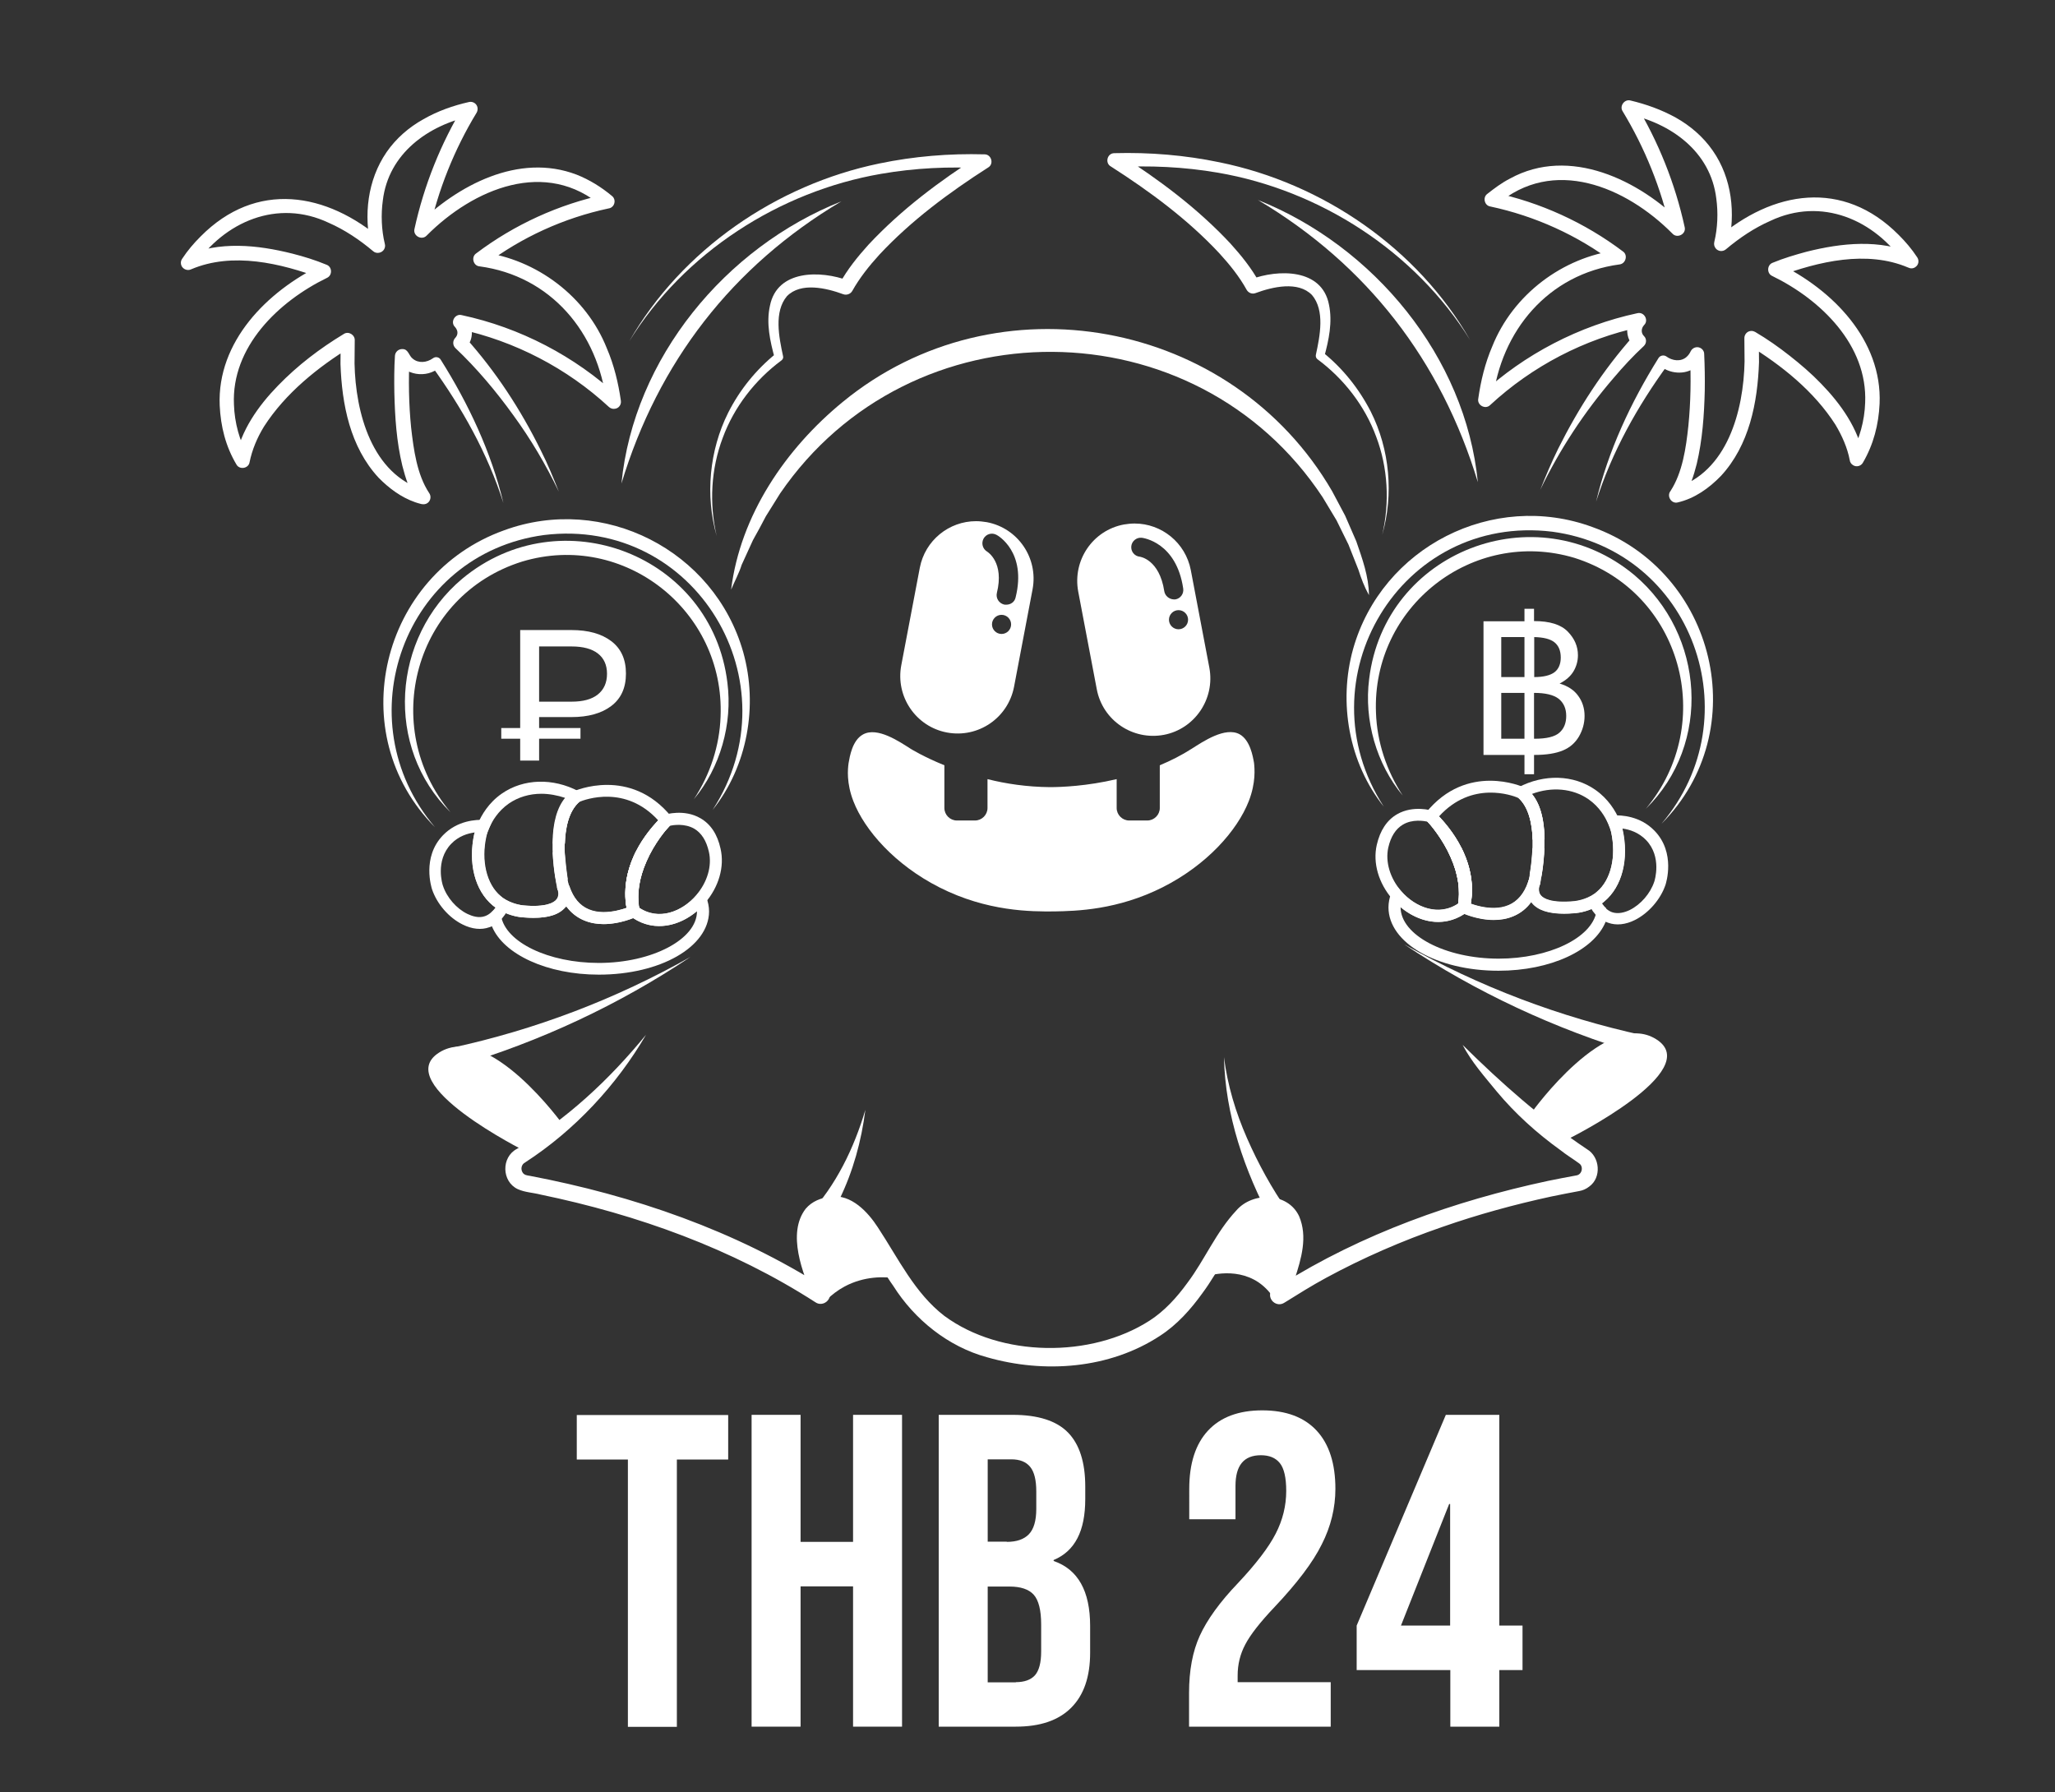 <?xml version="1.0" encoding="UTF-8"?> <svg xmlns="http://www.w3.org/2000/svg" xmlns:xlink="http://www.w3.org/1999/xlink" version="1.1" x="0px" y="0px" viewBox="0 0 1053.2 918.5" style="enable-background:new 0 0 1053.2 918.5;" xml:space="preserve"><rect x="0" y="0" width="1053.2" height="918.5" fill="#333333" stroke="none"/> <style type="text/css"> .st0{display:none;fill:#FFFBE8;} .st1{fill:#FFFFFF;} .st2{display:none;} </style> <g id="Слой_2"> <rect x="-1350" y="-411" class="st0" width="430" height="375"></rect> <g> <g> <path class="st1" d="M222.9,423.9c-47.7-47.9-27.8-129.4,35.4-152.1c50.9-18.7,107.8,10.2,122.6,62.4 c7.7,27.5,2.2,58.5-15.7,80.9c42.3-65.2-8.7-150.4-86.4-140.9C207,283.9,176.3,369,222.9,423.9L222.9,423.9z"></path> </g> </g> <g> <g> <path class="st1" d="M749.6,535.5c19.8,19.6,40.6,38,63.8,53.5c6.6,3.9,7.5,14.5,1.1,19.1c-1.5,1.2-3.3,2-5.1,2.3 c-4.8,0.9-9.5,1.8-14.3,2.8c-18.9,4.1-37.6,9.2-55.9,15.6c-20.6,7.1-40.6,15.8-59.6,26.1c-7.2,3.9-14.4,8.4-21.3,12.7 c-4.1,2.7-9-1.8-6.9-6c1.4-3,2.7-6.2,3.8-9.3c2.6-7.6,5.5-17.9,2.5-25.1c-3.4-6.3-12.6-6.1-17.6-0.3 c-9.5,10.5-15.1,24.1-23.9,35.9c-5.9,8.2-12.9,16.1-21.7,21.8c-25.9,17-59.3,19.4-88.6,11c-19.9-5.4-37.2-19.3-48.1-36.6 c-8.3-11.5-13.6-25.7-24.1-34.6c-3.2-2.3-6.1-2.6-10-1.6c-11.9,3.9-4.3,24.4-1.2,33c0.6,1.6,1.8,4.2,2.4,5.6c2.1,4.4-3.1,8.7-7,6 c-42.7-27.5-91.2-44.9-140.9-55.2c-3.9-1-8-1.1-11.7-2.8c-8.2-3.9-8.5-16.3-0.4-20.6c25.6-15.2,47.2-35.3,66.2-58.5 c-15.1,25.9-36.6,49-61.9,65.4c-2,1-2.5,3.5-1.3,5.3c0.8,1.2,2.2,1.4,3.6,1.6c53.1,10.1,105.5,28.1,151.3,57.4 c0.4,0.3-0.2-0.3-1.4-0.5c-1-0.2-2.1,0-3,0.6c-0.9,0.5-1.6,1.5-1.8,2.7c-0.4,1,0.4,2.8,0.3,2.5c-5.5-12.7-13.7-33.2-4-45.8 c3.3-3.9,7.9-5.6,12.7-6.2c10.7-1.5,19.3,8,24.3,15.7c10.6,16.1,18.9,33.7,34.1,45.4c28.9,21.3,75.2,21.7,105.2,2.4 c7.6-4.9,13.9-11.8,19.4-19.4c8.8-11.7,14.6-25.9,25-37c8.3-9.7,26.4-9.5,32.2,2.9c4.5,10.5,1.1,21.9-2.2,32 c-1.2,3.4-2.6,6.9-4.2,10.2c1.6-3.7-2.6-7.5-6-5.2c0,0,0.4-0.2,0.4-0.2l0.8-0.5l1.6-1c41.8-26.3,89.1-43.1,137.2-53.4 c4.8-1,9.7-1.9,14.5-2.8c2.9-0.4,3.8-4.5,1.5-6.1c-3.1-2.3-6.6-4.4-9.6-6.8c-12.1-8.7-23.2-18.7-32.7-30.1 C760.8,551.7,754.2,544.3,749.6,535.5L749.6,535.5z"></path> </g> </g> <g> <g> <path class="st1" d="M374.7,302.2c4.7-38.1,27.9-72.2,57.2-96.2c79-64.9,199.6-42.5,250.8,45.7c0,0,6.7,12.6,6.7,12.6l5.7,13.1 c3.1,9,6.4,18,6.5,27.6c-2.4-4.3-4-8.6-5.4-13l-5.1-12.9l-6.1-12.4l-7.1-11.8c-65.1-98.7-211.4-99.5-278.1-2 c0,0-7.3,11.7-7.3,11.7c-2.1,4.1-4.3,8.1-6.6,12.2l-5.8,12.7C378.8,293.7,376.5,297.9,374.7,302.2L374.7,302.2z"></path> </g> </g> <g> <g> <path class="st1" d="M651.7,626c-13.9-26-23.8-54.6-24.4-84.2c1.8,14.4,6,28.3,11.8,41.5c5.7,13,12.7,25.8,20.8,37.3 C659.9,620.7,651.7,626,651.7,626L651.7,626z"></path> </g> </g> <g> <g> <path class="st1" d="M414.3,622.7c14.1-15,23.4-34.3,29.2-53.9c-2,15.9-6.3,31.6-13.4,46.1c-2.5,5.1-5,9.7-8.5,14.4 C421.6,629.2,414.3,622.7,414.3,622.7L414.3,622.7z"></path> </g> </g> <g> <g> <path class="st1" d="M231.5,537c42.6-9.2,84-24.9,122.4-46.6c-36.6,24.5-77.2,43.5-119.9,56.1L231.5,537L231.5,537z"></path> </g> </g> <g> <g> <path class="st1" d="M422.7,665.6c2.3-2.4,5.6-5.1,9.8-7.4c11.5-6.2,22.9-5,27.6-4.3c-4.4-8.1-8.5-14.9-11.9-20.2 c-6-9.5-8.7-12.8-13.3-14.7c-1.2-0.5-6.6-2.7-12.3-0.5h0c-3,0-5.2,3.1-6.1,4.2c-2.9,4-3.5,8.1-3.7,11 C412.1,646.8,421.1,662.9,422.7,665.6z"></path> <path class="st1" d="M422.4,667.6l-0.8-1.4c-2.5-4.4-10.7-19.9-10-32.5c0.3-4.6,1.5-8.4,3.9-11.7c0.8-1.1,3.3-4.6,6.8-4.7 c4-1.4,8.5-1.2,13,0.6c4.9,2,7.8,5.5,13.8,15.2c4.1,6.6,8.1,13.4,11.9,20.3l1.2,2.2l-2.5-0.4c-6.7-1.1-16.8-1.2-26.8,4.1 c-3.5,1.9-6.7,4.3-9.5,7.1L422.4,667.6z M422.6,619.7c-2.4,0-4.4,2.8-5.1,3.7c-2.8,3.8-3.3,7.7-3.4,10.4 c-0.6,10.9,5.9,24.3,8.9,29.8c2.7-2.5,5.7-4.7,8.9-6.4c9.5-5.1,19-5.5,25.9-4.7c-3.4-6.1-7-12.2-10.6-18 c-5.8-9.3-8.3-12.5-12.7-14.2c-4-1.6-8-1.8-11.4-0.5L422.6,619.7z"></path> </g> </g> <g> <g> <path class="st1" d="M653,665.6c-1.6-2.6-4.2-5.8-8-8.4c-12.5-8.4-27.6-3-29.6-2.2c4.4-8.1,8.5-14.9,11.9-20.2 c6-9.5,8.7-12.8,13.3-14.7c1.2-0.5,6.6-2.7,12.3-0.5h0c1.9,0.4,5.2,1.4,7.5,4.4c2.3,3,2.6,6.6,2.2,10.9 C661.5,646.9,655.9,659.7,653,665.6z"></path> </g> </g> <g> <g> <path class="st1" d="M619.8,342.2l-9.5-50c-2.7-14.1-15-23.9-28.8-23.9c-1.8,0-3.7,0.2-5.5,0.5c-16,3-26.4,18.4-23.4,34.4l9.5,50 c3,16,18.4,26.4,34.4,23.4C612.3,373.6,622.8,358.2,619.8,342.2z M596.7,303c-2.5-16.4-12.5-17.7-12.6-17.7 c-2.7-0.3-4.6-2.7-4.3-5.4c0.3-2.7,2.8-4.6,5.4-4.3c0.7,0.1,17.7,2.3,21.2,26c0.4,2.7-1.4,5.2-4.1,5.6c-0.2,0-0.5,0-0.7,0 C599.2,307.1,597.1,305.4,596.7,303z M604,322.5c-2.7,0-4.9-2.2-4.9-4.9c0-2.7,2.2-4.9,4.9-4.9c2.7,0,4.9,2.2,4.9,4.9 C608.9,320.3,606.7,322.5,604,322.5z"></path> </g> </g> <g> <g> <path class="st1" d="M505.7,267.6c-1.9-0.3-3.7-0.5-5.5-0.5c-13.8,0-26.1,9.8-28.8,23.9l-9.5,50c-3,16,7.5,31.4,23.4,34.4 c16,3,31.3-7.4,34.4-23.4l9.5-50C532.2,286,521.7,270.6,505.7,267.6z M513.3,324.9c-2.7,0-4.9-2.2-4.9-4.9c0-2.7,2.2-4.9,4.9-4.9 c2.7,0,4.9,2.2,4.9,4.9C518.2,322.7,516,324.9,513.3,324.9z M520.5,306.2c-0.5,2.3-2.5,3.7-4.8,3.7c-0.4,0-0.8,0-1.2-0.1 c-2.6-0.7-4.2-3.3-3.6-5.9c3.9-15.7-4.7-21-5-21.2c-2.3-1.4-3.1-4.3-1.8-6.7c1.3-2.3,4.2-3.2,6.6-1.9 C511.4,274.4,526.3,282.9,520.5,306.2z"></path> </g> </g> <g> <g> <path class="st1" d="M839.6,540.1c-42.7-12.7-83.3-31.7-119.9-56.1c38.4,21.7,79.8,37.3,122.4,46.6L839.6,540.1L839.6,540.1z"></path> </g> </g> <g> <g> <path class="st1" d="M640,410.6c-5.9,15.1-21.5,32.7-44.1,44.1c-23.2,11.7-44.3,12.2-55.6,12.4c-11.8,0.1-34.3,0.1-58.8-12.3 c-22.9-11.6-38.4-29.4-44.1-44.1c-3.7-9.5-2.9-16.7-2.5-19.6c0.6-3.4,1.9-11.7,7.4-14.7c7.4-4.1,18.8,3.8,24.5,7.4 c0,0,6.4,4,17.2,8.4c0,0.1,0,0.3,0,0.4v21.5c0,3.5,2.9,6.4,6.4,6.4h9.3c3.5,0,6.4-2.9,6.4-6.4v-14.8c9.5,2.4,20.3,4,31.9,4.1 c6,0,19-0.5,34.3-4.1v14.8c0,3.5,2.9,6.4,6.4,6.4h9.3c3.5,0,6.4-2.9,6.4-6.4v-21.5c0-0.1,0-0.3,0-0.4c5.5-2.3,11.1-5.1,16.4-8.5 c5.7-3.6,17.1-11.4,24.5-7.4c5.4,3,6.8,11.3,7.4,14.7C643,393.9,643.7,401.1,640,410.6z"></path> </g> </g> <g> <g> <path class="st1" d="M288.6,576.5c0,0-38.1-53.1-63.5-37.1s44.3,50.7,44.3,50.7L288.6,576.5z"></path> </g> </g> <g> <g> <path class="st1" d="M785.3,569.7c0,0,38.1-53.1,63.5-37.1c25.4,15.9-44.3,50.7-44.3,50.7L785.3,569.7z"></path> </g> </g> <g> <g> <path class="st1" d="M285,451.8c-0.4-2.1-1.1-6.4-1.5-11.7l-0.2-3.3h6.1l0.3,2.8c0.4,4.9,1,9,1.3,11.1L285,451.8z"></path> </g> </g> <g> <g> <path class="st1" d="M285.9,456.1l-0.2-0.8l5.8-1.8c0.1,0.3,0.2,0.6,0.3,1L285.9,456.1z"></path> </g> </g> <g> <g> <path class="st1" d="M321.9,468.1c-0.2-0.5-4.5-12.8,2.9-29.4l1-2.3l2.4,0.6c0.4,0.1,0.8,0.2,1.2,0.3l3.3,1l-1.4,3.1 c-3.9,8.8-5.1,17.2-3.6,25L321.9,468.1z"></path> </g> </g> <g> <g> <path class="st1" d="M273.3,470.4c-1.8,0-3.8-0.1-5.9-0.3c-1.2-0.1-7.5-0.9-13.4-5c-0.5-0.3-1-0.7-1.5-1.1 c-9.2-7.7-12.7-21.8-9.4-36.8c0.5-1.8,1.1-3.5,1.8-5.1c1.9-4.4,5.5-10.7,12.3-15.4c11.1-7.7,26.2-8.1,39.3-1.2l4.5,2.4l-4.3,2.8 c-6,4-7.4,13.9-7.5,21.5l0,0.1c0,0.5,0,1.1,0,1.7c0,0.4,0,0.9,0,1.3c0,1.6,0.1,3,0.1,4.3c0.3,5,1,9,1.4,11 c0.1,0.4,0.1,0.8,0.2,1.1l0.7,2.7c1.1,3.9,0.3,7.7-2,10.4C286.8,468.6,281.4,470.4,273.3,470.4z M277.4,406.8 c-6,0-11.8,1.7-16.6,5c-5.6,3.9-8.6,9.1-10.2,12.7c-0.6,1.4-1.1,2.8-1.5,4.1c-2.8,12.5,0.1,24.6,7.3,30.6 c0.4,0.3,0.7,0.6,1.1,0.9c4.7,3.3,9.8,3.8,10.4,3.9c11.9,1.1,15.9-1.4,17.2-3c1.3-1.5,1.1-3.5,0.8-4.7l-0.5-1.4l0-0.4 c0-0.2-0.1-0.4-0.1-0.7l-0.2-0.9c-0.1-0.4-0.2-0.8-0.2-1.3c-0.4-2-1.1-6.3-1.5-11.7c-0.1-1.5-0.2-3-0.2-4.5c0-0.4,0-0.9,0-1.5 c0-0.6,0-1.3,0-1.9c0.1-10.4,2.3-18.1,6.4-23.1C285.7,407.6,281.5,406.8,277.4,406.8z"></path> </g> </g> <g> <g> <path class="st1" d="M289.5,432.4l-6.1-0.1c0.2-13.2,3.6-22.1,10.2-26.5l3.6,4.9C291.2,415.6,289.7,425.2,289.5,432.4z"></path> </g> </g> <g> <g> <path class="st1" d="M285.9,456.1l-0.2-0.8l5.8-1.8c0.1,0.3,0.2,0.6,0.3,1L285.9,456.1z"></path> </g> </g> <g> <g> <path class="st1" d="M306.9,499.5c-26.5,0-48.9-10.4-54.8-24.8c-0.4,0.2-0.9,0.4-1.3,0.5c-4.1,1.5-8.9,1-13.7-1.4 c-7.1-3.5-13.2-10.6-15.7-18.1c-0.2-0.7-5.3-16.3,5.6-27.6c7.4-7.7,17.2-8.1,21.1-7.9l4.4,0.2l-1.8,4.1c-0.6,1.3-1.1,2.7-1.4,4.1 c-2.8,12.5,0.1,24.6,7.3,30.6c0.4,0.3,0.7,0.6,1.1,0.9c4.7,3.3,9.8,3.8,10.4,3.9c11.9,1.1,15.9-1.4,17.2-3 c1.4-1.7,1.1-3.8,0.8-4.9l5.8-1.8c2,5.9,5.3,9.8,9.9,11.7c9.5,4,21.7-1.7,21.8-1.7l1.7-0.8l1.5,1.1c10.5,7.8,23,2.5,30.1-5.7 l3.3-3.8l1.8,4.8c0.9,2.4,1.4,4.8,1.4,7.3C363.2,485.3,338.5,499.5,306.9,499.5z M256.3,466.6l0.5,2.8 c2.3,13.5,24.3,24.1,50.1,24.1c27.2,0,50.3-12.1,50.3-26.4c0,0,0,0,0-0.1c-8.8,7.4-21.4,10.9-32.7,3.5 c-4.2,1.7-15.3,5.3-25.1,1.2c-3.6-1.5-6.7-3.9-9.1-7.2c-0.1,0.2-0.2,0.3-0.4,0.4c-3.8,4.5-11.1,6.2-22.4,5.2 C266.4,470,261.4,469.5,256.3,466.6z M243.4,426.6c-3.7,0.5-8.4,1.9-12.2,5.9c-8.3,8.7-4.4,20.9-4.2,21.4c2,6.1,7,11.8,12.6,14.5 c2.3,1.1,5.8,2.3,9,1.1c1.1-0.4,2.1-1,3.1-1.9l2.5-2.3c-0.1-0.1-0.2-0.1-0.2-0.2c-0.5-0.3-1-0.7-1.5-1.1 c-9.2-7.7-12.7-21.8-9.4-36.8C243.3,427,243.4,426.8,243.4,426.6z"></path> </g> </g> <g> <g> <path class="st1" d="M255.9,472.1l-4.1-4.5c1.7-1.5,2.8-3.5,3.5-4.9l5.5,2.7C259.8,467.3,258.2,470,255.9,472.1z"></path> </g> </g> <g> <g> <path class="st1" d="M249.5,426.5l-0.3,0c-0.3,0-0.8-0.1-1.6-0.1l0.3-6.1c0.9,0,1.6,0.1,2,0.2L249.5,426.5z"></path> </g> </g> <g> <g> <path class="st1" d="M309.4,473.6c-3.3,0-6.8-0.5-10.1-1.9c-6.2-2.6-10.6-7.7-13.2-15.2l-0.2-0.7c0-0.1,0-0.1,0-0.1l-0.3-1.1 c0-0.2-0.1-0.4-0.1-0.7l-0.2-0.9c-0.1-0.4-0.2-0.8-0.2-1.3c-0.4-2.1-1-6.5-1.4-11.7c-0.1-1.5-0.2-3-0.2-4.5c0-0.4,0-1,0-1.5 c0-0.6,0-1.3,0-1.9c0.4-12.2,3.7-21.1,9.9-26.2l0.7-0.4c0.3-0.1,28.9-12.9,50,13.1l1.7,2.2l-2,1.9c-0.1,0.1-0.2,0.2-0.2,0.3 l-0.2,0.2c-5.7,5.7-10.1,11.8-12.8,18.1c-6.4,14.3-2.8,24.7-2.8,24.8l0.9,2.6l-2.5,1.2C325.7,470,318.1,473.6,309.4,473.6z M291.8,454.4c2,5.8,5.3,9.8,9.8,11.7c7,3,15.5,0.6,19.5-0.8c-0.9-4.6-1.7-14.5,3.7-26.5c2.8-6.4,7.1-12.5,12.6-18.3 c-16.8-18.5-37.5-10.8-40.6-9.5c-5.7,5-7.2,14.4-7.4,21.5c0,0.6,0,1.2,0,1.7c0,0.4,0,0.9,0,1.3c0,1.5,0.1,2.9,0.2,4.3 c0.4,4.9,1,9,1.3,11.1c0.1,0.4,0.1,0.7,0.2,1l0.5,2c0,0.1,0.1,0.2,0.1,0.4L291.8,454.4z"></path> </g> </g> <g> <g> <path class="st1" d="M289.5,432.4l-6.1-0.1c0.2-13.2,3.6-22.1,10.2-26.5l3.6,4.9C291.2,415.6,289.7,425.2,289.5,432.4z"></path> </g> </g> <g> <g> <path class="st1" d="M285.9,456.1l-0.2-0.8l5.8-1.8c0.1,0.3,0.2,0.6,0.3,1L285.9,456.1z"></path> </g> </g> <g> <g> <path class="st1" d="M321.9,468.1c-0.2-0.5-4.5-12.8,2.9-29.4c3.1-6.9,7.8-13.6,14.1-19.9l4.4,4.2c-1.7,1.9-7.8,8.8-12,18.4l0,0 c-3.9,8.8-5.1,17.2-3.6,25L321.9,468.1z"></path> </g> </g> <g> <g> <path class="st1" d="M337.8,474.6c-5,0-10-1.5-14.8-5.1l-0.9-0.7l-0.2-1.2c-1.8-9.1-0.4-18.7,4-28.7c4.6-10.4,11.2-18,13.1-20.1 c0.1-0.1,0.3-0.4,0.5-0.6l0.5-0.5l0.7-0.2c0.4-0.1,9.9-3,18.2,1.8c5.3,3,8.8,8.3,10.4,15.7c2.1,9.2-0.9,19.6-8,27.8l0,0 C355.5,469.6,346.9,474.6,337.8,474.6z M327.6,465.3c10.3,6.8,22.2,1.6,29.1-6.4c5.8-6.7,8.3-15.1,6.6-22.4 c-1.3-5.7-3.8-9.6-7.5-11.8c-4.9-2.8-10.6-1.9-12.6-1.5c-2.1,2.3-7.8,9.1-11.8,18.2C327.7,449.8,326.4,457.8,327.6,465.3z"></path> </g> </g> <g> <g> <path class="st1" d="M321.9,468.1c-0.2-0.5-4.5-12.8,2.9-29.4c3.1-6.9,7.8-13.6,14.1-19.9l4.4,4.2c-1.7,1.9-7.8,8.8-12,18.4l0,0 c-3.9,8.8-5.1,17.2-3.6,25L321.9,468.1z"></path> </g> </g> <g> <g> <path class="st1" d="M789.9,449.7l-6-1.1c0.3-2,1-6.1,1.3-11.1l0.2-2.8h6.1l-0.2,3.3C791,443.4,790.3,447.6,789.9,449.7z"></path> </g> </g> <g> <g> <path class="st1" d="M789,453.9l-5.9-1.5c0.1-0.5,0.2-0.8,0.3-1.1l5.8,1.8L789,453.9z"></path> </g> </g> <g> <g> <path class="st1" d="M753,466l-5.9-1.6c1.5-7.8,0.3-16.3-3.6-25l-1.4-3.1l3.3-1c0.4-0.1,0.8-0.2,1.2-0.3l2.4-0.6l1,2.3 C757.5,453.2,753.2,465.5,753,466z"></path> </g> </g> <g> <g> <path class="st1" d="M801.6,468.3c-8,0-13.5-1.8-16.5-5.5c-2.3-2.8-3-6.6-2-10.4l0.7-2.7c0.1-0.3,0.1-0.7,0.2-1 c0.4-2,1-6,1.4-11.1c0.1-1.3,0.1-2.7,0.1-4.1c0-0.6,0-1.1,0-1.5c0-0.5,0-1.1,0-1.7v-0.1c-0.1-7.6-1.5-17.5-7.5-21.5l-4.3-2.8 l4.5-2.4c13.1-6.9,28.2-6.5,39.3,1.2c6.8,4.7,10.5,11,12.4,15.4c0.7,1.6,1.3,3.3,1.7,4.9c3.4,15.2-0.2,29.3-9.3,36.9 c-0.5,0.4-1,0.9-1.6,1.2c-5.8,4.1-12.1,4.8-13.3,4.9C805.4,468.2,803.4,468.3,801.6,468.3z M788.9,454.3 c-0.3,1.2-0.4,3.1,0.8,4.7c1.3,1.6,5.3,4.1,17.2,3c0.6-0.1,5.8-0.6,10.4-3.9c0.4-0.3,0.8-0.6,1.1-0.9c7.2-6,10.1-18.1,7.3-30.8 c-0.3-1.2-0.8-2.6-1.4-4c-1.6-3.7-4.6-8.9-10.2-12.8c-8.1-5.6-18.9-6.5-29-2.7c4.1,5,6.3,12.7,6.4,23.1c0,0.6,0,1.3,0,1.9 c0,0.5,0,1.1,0,1.6c0,1.4-0.1,2.9-0.1,4.3c-0.4,5.4-1.1,9.7-1.5,11.8c-0.1,0.4-0.2,0.9-0.2,1.3l-0.3,1.9L788.9,454.3z"></path> </g> </g> <g> <g> <path class="st1" d="M785.5,430.3c-0.2-7.2-1.7-16.8-7.7-21.8l3.6-4.9c6.6,4.4,10,13.3,10.2,26.5L785.5,430.3z"></path> </g> </g> <g> <g> <path class="st1" d="M789,453.9l-5.9-1.5c0.1-0.5,0.2-0.8,0.3-1.1l5.8,1.8L789,453.9z"></path> </g> </g> <g> <g> <path class="st1" d="M768,497.5c-31.6,0-56.4-14.3-56.4-32.5c0-2.4,0.5-4.9,1.4-7.3l1.8-4.8l3.3,3.8c7.1,8.2,19.6,13.5,30.1,5.7 l1.5-1.1l1.7,0.8c0.1,0.1,12.3,5.8,21.8,1.7c4.5-1.9,7.9-5.9,9.9-11.7l5.8,1.8c-0.3,1.1-0.6,3.3,0.8,4.9c1.3,1.6,5.3,4.1,17.2,3 c0.6-0.1,5.8-0.6,10.4-3.9c0.4-0.3,0.8-0.6,1.1-0.9c7.2-6,10.1-18.1,7.3-30.8c-0.3-1.2-0.8-2.6-1.4-4l-1.8-4.1l4.4-0.2 c3.9-0.2,13.7,0.2,21.1,7.9c10.9,11.3,5.8,26.9,5.6,27.6c-2.5,7.5-8.7,14.6-15.7,18.1c-4.8,2.4-9.6,2.9-13.7,1.4 c-0.4-0.2-0.9-0.3-1.3-0.5C816.9,487.1,794.6,497.5,768,497.5z M717.8,464.9C717.8,464.9,717.8,465,717.8,464.9 c0,14.4,23,26.4,50.3,26.4c25.7,0,47.7-10.6,50.1-24.1l0.5-2.8c-5.1,2.9-10,3.4-11.1,3.5c-11.3,1-18.7-0.7-22.4-5.2 c-0.1-0.1-0.2-0.3-0.4-0.4c-2.4,3.3-5.5,5.7-9.1,7.2c-9.8,4.1-20.9,0.5-25.1-1.2C739.2,475.8,726.6,472.3,717.8,464.9z M820.6,463.3l2.5,2.3c1,0.9,2,1.5,3.1,1.9c3.2,1.1,6.7,0,9-1.1c5.7-2.8,10.6-8.5,12.6-14.5c0.2-0.5,4.1-12.8-4.2-21.4 c-3.8-3.9-8.4-5.4-12.2-5.9c0.1,0.2,0.1,0.4,0.1,0.5c3.4,15.2-0.2,29.3-9.3,36.9c-0.5,0.4-1,0.9-1.6,1.2 C820.7,463.2,820.7,463.2,820.6,463.3z"></path> </g> </g> <g> <g> <path class="st1" d="M819,470c-1.9-1.7-3.5-4-4.8-6.7l5.5-2.7c0.7,1.4,1.8,3.4,3.5,4.9L819,470z"></path> </g> </g> <g> <g> <path class="st1" d="M825.4,424.5l-0.6-6.1c0.5-0.1,1.2-0.1,2.1-0.2l0.3,6.1c-0.7,0-1.3,0.1-1.6,0.1L825.4,424.5z"></path> </g> </g> <g> <g> <path class="st1" d="M765.5,471.5c-8.7,0-16.3-3.6-16.7-3.8l-2.5-1.2l0.9-2.6c0-0.1,3.6-10.7-2.8-24.8 c-2.8-6.3-7.1-12.3-12.9-18.1l-0.2-0.2c-0.1-0.1-0.2-0.2-0.3-0.3l-1.9-1.9l1.7-2.1c21.1-26.1,49.7-13.2,50-13.1l0.7,0.4 c6.2,5.2,9.6,14,9.9,26.3c0,0.6,0,1.3,0,1.9c0,0.5,0,1.1,0,1.6c0,1.4-0.1,2.9-0.2,4.4c-0.4,5.2-1,9.5-1.4,11.7 c-0.1,0.5-0.2,0.9-0.2,1.3l-0.3,1.9l-0.3,0.6c0,0.1-0.1,0.1-0.1,0.2l-0.2,0.7c-2.6,7.5-7,12.6-13.2,15.2 C772.3,471,768.8,471.5,765.5,471.5z M753.7,463.2c4,1.4,12.5,3.8,19.5,0.8c4.5-1.9,7.9-5.9,9.9-11.7l0.1-0.2 c0.1-0.3,0.2-0.5,0.2-0.7l0.4-1.7c0.1-0.3,0.1-0.7,0.2-1c0.3-2,1-6.2,1.3-11.1c0.1-1.3,0.2-2.7,0.2-4.1c0-0.5,0-1,0-1.4 c0-0.5,0-1.1,0-1.7c-0.2-7.1-1.7-16.5-7.4-21.5c-3.1-1.3-23.8-9-40.6,9.5c5.5,5.8,9.7,12,12.6,18.3 C755.5,448.7,754.6,458.5,753.7,463.2z"></path> </g> </g> <g> <g> <path class="st1" d="M785.5,430.3c-0.2-7.2-1.7-16.8-7.7-21.8l3.6-4.9c6.6,4.4,10,13.3,10.2,26.5L785.5,430.3z"></path> </g> </g> <g> <g> <path class="st1" d="M789,453.9l-5.9-1.5c0.1-0.5,0.2-0.8,0.3-1.1l5.8,1.8L789,453.9z"></path> </g> </g> <g> <g> <path class="st1" d="M753,466l-5.9-1.6c1.5-7.8,0.3-16.3-3.6-25l0,0c-4.3-9.8-10.7-17.1-12-18.4l4.4-4.2c6.3,6.3,11,13,14.1,19.9 C757.5,453.2,753.2,465.5,753,466z"></path> </g> </g> <g> <g> <path class="st1" d="M737.1,472.5c-9.1,0-17.7-5.1-23.5-11.7l0,0c-7.1-8.2-10.1-18.6-8-27.8c1.7-7.4,5.2-12.7,10.4-15.7 c8.3-4.8,17.8-1.9,18.2-1.8l0.7,0.2l0.5,0.5c0.2,0.2,0.4,0.5,0.6,0.7c1.8,2,8.4,9.5,13,20c4.4,10,5.8,19.6,4,28.7l-0.2,1.2 l-1,0.7C747.1,471,742,472.5,737.1,472.5z M718.2,456.8c6.9,8,18.8,13.2,29.1,6.4c1.2-7.5-0.1-15.5-3.8-23.9 c-4.2-9.4-10.2-16.4-11.8-18.2c-2-0.4-7.8-1.4-12.7,1.5c-3.7,2.2-6.2,6.1-7.5,11.8C709.9,441.7,712.4,450.1,718.2,456.8 L718.2,456.8z"></path> </g> </g> <g> <g> <path class="st1" d="M753,466l-5.9-1.6c1.5-7.8,0.3-16.3-3.6-25l0,0c-4.3-9.8-10.7-17.1-12-18.4l4.4-4.2c6.3,6.3,11,13,14.1,19.9 C757.5,453.2,753.2,465.5,753,466z"></path> </g> </g> <g> <g> <path class="st1" d="M230.9,416.3c-33.9-33.3-30.1-89.4,6-119.7c50.5-42,128-12.2,135.9,53.3c2.7,21.1-3.7,43.6-17.2,59.7 c8.4-12.7,13.2-27.5,13.7-42.4c2.2-54.3-49.5-95.1-101.7-79.4C212.6,305,194.1,372.3,230.9,416.3L230.9,416.3z"></path> </g> </g> <g> <g> <path class="st1" d="M256.9,378.6v-5.5h40.6v5.5H256.9z M266.6,389.8v-66.9h26.3c8.6,0,15.4,1.9,20.4,5.7c5,3.8,7.5,9.3,7.5,16.6 c0,7.3-2.5,12.8-7.5,16.6c-5,3.8-11.8,5.7-20.4,5.7H272l4.3-4.5v26.8H266.6z M276.3,364l-4.3-4.4h20.9c5.9,0,10.4-1.2,13.5-3.7 s4.7-6,4.7-10.6c0-4.5-1.6-8-4.7-10.4c-3.1-2.4-7.6-3.6-13.5-3.6H272l4.3-4.8V364z"></path> </g> </g> <g> <g> <path class="st1" d="M799.3,350.3c4.3,1.3,7.5,3.4,9.6,6.4c2.1,2.9,3.2,6.3,3.2,10.2c0,3.8-1,7.3-2.9,10.6 c-1.9,3.2-4.6,5.6-8.2,7.1c-3.6,1.5-8.4,2.3-14.5,2.3h-0.3v9.9h-4.9v-9.9h-21v-68.5h21V312h4.9v6.3c8.1,0,13.8,1.8,17.3,5.4 c3.5,3.6,5.2,7.6,5.2,12.1c0,3-0.8,5.8-2.3,8.3C804.9,346.6,802.5,348.7,799.3,350.3z M781.3,347v-20.5h-11.9V347H781.3z M781.3,378.6v-23.5h-11.9v23.5H781.3z M786.3,347c4.8,0,8.3-0.9,10.4-2.5c2.1-1.6,3.2-4.2,3.2-7.5c0-3.5-1.1-6.1-3.2-7.8 s-5.6-2.6-10.4-2.7V347z M786.3,378.6h0.2c6.1,0,10.3-1,12.7-3.1c2.4-2.1,3.5-5,3.5-8.6c0-3.8-1.3-6.7-3.9-8.8 c-2.6-2-6.8-3-12.6-3V378.6z"></path> </g> </g> <g> <g> <path class="st1" d="M258,257.8c-8.1-25.5-21.3-48.9-36.8-70.3l4.2,0.7c-6.7,6-18.3,4.3-22.4-4.1c-0.1,0,7-1.4,6.9-1.4 c-0.6,12-0.4,24.4,0.8,36.4c1.3,11.4,3,24.1,9.2,33.5c1.2,1.6,0.9,4-0.8,5.2c-1.9,1.4-4.5,0.1-6.3-0.4 c-7.2-2.5-13.5-7.2-18.8-12.6c-14.6-15.8-18.8-37.6-19.5-58.3c0,0,0.1-12.3,0.1-12.3l5.5,3.4c-17.1,10.5-33.8,23.9-44.8,41 c-3.5,5.7-6.1,11.9-7.4,18.3c-0.5,3.2-5.1,4-6.7,1.2c-5.6-9.4-8.1-19.6-8.6-30.3c-1.4-32.7,24.3-58.5,51.9-71.9 c0,0,0.1,6.7,0.1,6.7c-20.7-7.7-45.4-13.6-66.6-4.6c-1.8,0.9-4.1,0.1-5-1.8c-0.5-1.2-0.4-2.5,0.3-3.5c2.9-4.4,6-8,9.5-11.5 c28.5-28.8,64.6-22.8,93.3,2c0,0-5.9,3.8-5.9,3.8c-3.9-16.6-1.9-34.7,7.9-49c4.9-7.1,11.5-12.8,18.9-16.9 c7.3-4.2,15.3-7,23.3-8.8c2-0.5,4,0.8,4.4,2.7c0.2,1,0,2-0.4,2.7c-11.5,18.9-19.8,39.7-24.5,61.3l-6.3-3.3 c20.9-20.8,52.4-37.5,82-26.2c6.6,2.6,12.7,6.4,18.1,10.9c1.6,1.2,1.8,3.5,0.6,5.1c-0.6,0.7-1.3,1.2-2.2,1.3 c-23,4.9-44.8,14.8-63.5,29l-1.7-6.6c28.2,3.6,53.7,22.8,64.2,49.3c3.7,8.6,5.9,17.8,7.2,26.9c0.3,2-1.1,3.9-3.1,4.1 c-1.1,0.2-2.2-0.2-3-0.9c-21.5-19.9-48.3-33.8-76.9-40l3.4-6.1c4.2,4.2,4.4,11.6,0.1,15.8c0,0-0.1-5.2-0.1-5.2 c15.6,17.4,28.3,36.9,38.6,57.8c3.5,6.9,6.4,14,9.2,21.1c-6.6-13.8-14.4-27-23.4-39.3c-8.8-12.2-18.7-24-29.6-34.3 c-1.4-1.4-1.5-3.6-0.2-5.1c1.2-1.2,1.6-2.8,0.9-4.3c-0.2-0.5-0.6-1.1-0.9-1.4c-2.6-2.5,0-7,3.4-6.1c29.9,6.4,57.9,21,80.3,41.7 l-6.1,3.2c-4.2-35.9-28.5-65-65.1-69.9c-3.2-0.3-4.3-4.8-1.7-6.6c19.6-14.8,42.4-25.2,66.4-30.3l-1.6,6.4 c-28.9-25.1-66.2-9.3-90.1,14.7c-2.5,2.7-7.1,0.2-6.3-3.3c4.9-22.4,13.5-43.9,25.4-63.5l4,5.5c-22.4,4.7-42.7,19.3-45.6,43.3 c-1,7.2-0.7,15.2,1,22.2c0.6,2-0.6,4.1-2.7,4.6c-1.2,0.3-2.4,0-3.2-0.7c-7-5.9-14.6-11-22.8-14.6c-26.2-12.4-53.5-0.7-69,22.3 c0,0-4.7-5.3-4.7-5.3c17.5-7.8,37.2-5.7,55.1-1.2c5.9,1.5,11.7,3.3,17.5,5.7c2.9,1.1,3,5.4,0.2,6.7c-24.9,12.1-49.1,35.4-47.7,65 c0.3,9.1,2.8,18.7,7.4,26.5c0,0-6.7,1.4-6.7,1.4c2.9-14.8,11.7-27.2,21.9-37.7c10.1-10.4,21.4-19,33.8-26.5 c2.4-1.5,5.7,0.6,5.5,3.4c0,0-0.1,11.8-0.1,11.8c0.5,25.1,8.8,56.8,35.7,64.9c0,0-3.7,5.8-3.7,5.8c-4-5.8-5.9-12.1-7.5-18.3 c-3-12.4-3.8-24.9-4.1-37.5c-0.1-6.3-0.1-12.5,0.3-18.8c0.1-2,1.8-3.6,3.9-3.5c3,0,3.2,3.4,5.2,4.9c2.9,2.5,7.2,2.1,10.4-0.2 c1.3-1,3.2-0.6,4,0.8C240.2,207.1,251.8,231.8,258,257.8L258,257.8z"></path> </g> </g> <g> <g> <path class="st1" d="M322.5,174.9c26.9-46.9,75.4-80.2,128.1-91.1c17.7-3.7,35.9-5.2,54-4.7c3.5,0,4.9,4.9,1.9,6.7 c-20,12.8-39.6,27.3-55.8,44.7c-5.3,5.8-10.2,12-13.9,18.6c-0.9,1.6-2.9,2.3-4.6,1.7c-8.7-3.2-21.8-6.3-28.9,1 c-6.7,8-4.1,20.9-2,30.6c0.3,0.9-0.1,1.8-0.8,2.3c-13.5,10-24.3,23.9-30.1,39.7c-6,15.9-7,33.6-3.1,50.3 c-5.9-20.7-3.8-43.8,5.9-63.2c5.9-11.7,14.3-22.1,24.6-30.4l-0.8,2.3c-2.3-8.5-4.4-17.7-2.4-26.7c3.7-18.6,26-18.2,40.2-12.9 c0,0-4.6,1.7-4.6,1.7c4.1-7.5,9.4-14,14.9-20.1c16.8-18,36.5-32.7,57.2-45.9c0,0,1.8,6.8,1.8,6.8c-17.6-1.1-35.3-0.2-52.6,2.8 C399.4,98.1,350.6,129.5,322.5,174.9L322.5,174.9z"></path> </g> </g> <g> <g> <path class="st1" d="M431.2,103.2c-55.9,33.2-93.9,82.4-112.7,144.6C324.8,183.5,371.9,126.7,431.2,103.2L431.2,103.2z"></path> </g> </g> <g> <g> <path class="st1" d="M851.5,422.2c46.7-54.8,15.8-140-55.9-149.7c-77.7-9.5-128.6,75.7-86.4,140.9 c-17.9-22.4-23.4-53.4-15.7-80.9c14.8-52.2,71.7-81.1,122.6-62.4C879.3,292.7,899.2,374.3,851.5,422.2L851.5,422.2z"></path> </g> </g> <g> <g> <path class="st1" d="M843.5,414.5c36.8-44,18.3-111.3-36.6-128.6c-52.2-15.6-103.9,25.1-101.7,79.4c0.5,14.9,5.4,29.7,13.7,42.4 c-13.5-16.2-19.9-38.6-17.2-59.7c7.9-65.5,85.4-95.3,135.9-53.3C873.7,325.2,877.4,381.2,843.5,414.5L843.5,414.5z"></path> </g> </g> <g> <g> <path class="st1" d="M818,257.1c6.2-26,17.7-50.7,32-73.6c0.8-1.3,2.6-1.7,3.9-0.9c3.2,2.4,7.6,2.9,10.5,0.3 c0.9-0.8,1.6-1.8,2.1-2.9c0.9-1.8,3.1-2.6,4.9-1.7c1.2,0.6,2,1.8,2,3.1c0.3,6.3,0.4,12.5,0.3,18.8c-0.3,12.6-1.2,25.2-4.1,37.5 c-1.6,6.2-3.5,12.5-7.5,18.3l-3.7-5.8c26.9-8.1,35.2-39.8,35.7-64.9c0,0-0.1-11.8-0.1-11.8c-0.1-2.1,1.5-3.9,3.6-3.9 c0.7,0,1.3,0.2,1.9,0.5c6.3,3.7,12.1,7.8,17.7,12.2c5.6,4.4,11.1,9.1,16.1,14.3c10.2,10.5,19,22.9,21.9,37.7c0,0-6.7-1.4-6.7-1.4 c4.6-7.9,7.1-17.4,7.4-26.5c1.3-29.6-22.8-52.9-47.7-65c-2.8-1.3-2.6-5.6,0.2-6.7c5.8-2.4,11.6-4.1,17.5-5.7 c17.9-4.5,37.7-6.6,55.1,1.2c0,0-4.7,5.3-4.7,5.3c-15.5-23-42.8-34.7-69-22.3c-8.2,3.6-15.8,8.7-22.8,14.6 c-1.6,1.3-3.9,1.1-5.2-0.5c-0.8-1-1-2.2-0.7-3.4c1.7-7,2-15,1-22.2c-2.9-24-23.2-38.6-45.6-43.3c0,0,4-5.5,4-5.5 c11.9,19.6,20.5,41.1,25.4,63.5c0.9,3.6-3.9,6-6.3,3.3c-23.8-24-61.2-39.8-90.1-14.7c0,0-1.6-6.4-1.6-6.4 c24,5.1,46.8,15.5,66.4,30.3c2.6,1.8,1.4,6.2-1.7,6.6c-36.6,4.9-61,34-65.1,69.9c0,0-6.1-3.2-6.1-3.2 c22.4-20.7,50.5-35.3,80.3-41.7c3.5-0.8,5.9,3.7,3.4,6.1c-1.5,1.6-1.7,4.1,0,5.7c1.4,1.4,1.3,3.7-0.2,5.1 c-5.4,5-10.6,10.6-15.5,16.4c-14.9,17.3-27.6,36.6-37.5,57.2c2.8-7.1,5.8-14.2,9.2-21.1c10.4-20.8,23-40.3,38.6-57.8 c0,0-0.1,5.2-0.1,5.2c-3.1-3.1-4.1-8.3-2.2-12.3c0.6-1.3,1.3-2.4,2.3-3.5l3.4,6.1c-28.6,6.1-55.4,20.1-76.9,40 c-2.4,2.4-6.7,0.1-6.1-3.2c1.3-9.2,3.5-18.3,7.2-26.9c10.6-26.5,36-45.7,64.2-49.3c0,0-1.7,6.6-1.7,6.6 c-18.7-14.2-40.6-24.1-63.6-29c-2.9-0.5-3.9-4.6-1.5-6.4c3.7-2.9,7.4-5.7,11.7-7.9c30.4-16.7,66.2,0.7,88.5,23.2 c0,0-6.3,3.3-6.3,3.3C851.4,96.6,843,75.8,831.6,57c-1.7-2.6,0.9-6.3,4-5.5c8,1.9,15.9,4.7,23.3,8.8c7.3,4.1,14,9.8,18.9,16.9 c9.9,14.2,11.8,32.3,7.9,49c0,0-5.9-3.8-5.9-3.8c28.7-24.8,64.7-30.8,93.3-2c3.5,3.5,6.6,7.1,9.5,11.5c1.1,1.7,0.7,3.9-1,5 c-1.1,0.8-2.5,0.8-3.7,0.2c-21.2-9-45.9-3.1-66.6,4.6c0,0,0.1-6.7,0.1-6.7c27.6,13.3,53.3,39.2,51.9,71.9 c-0.5,10.7-3.1,20.9-8.6,30.3c-1,1.7-3.3,2.3-5,1.2c-1-0.6-1.6-1.6-1.7-2.6c-1.2-6.3-3.9-12.4-7.3-18.1 c-10.9-17.1-27.6-30.5-44.8-41c0,0,5.5-3.4,5.5-3.4l0.1,12.3c-0.7,20.7-5,42.6-19.5,58.3c-6.1,6.3-13.5,11.6-22.2,13.6 c-3.2,0.8-5.7-3.2-3.7-5.8c6.2-9.5,8-22.2,9.2-33.5c1.2-12,1.4-24.4,0.8-36.4c0,0,7,1.4,7,1.4c-1.1,2-2.5,3.7-4.3,5.1 c-5.3,4.1-13.4,3.2-18.1-0.9c0,0,4.2-0.7,4.2-0.7C839.2,208.2,826.1,231.6,818,257.1L818,257.1z"></path> </g> </g> <g> <g> <path class="st1" d="M753.4,174.2c-28.1-45.3-76.9-76.7-129.2-85.7c-17.4-3-35.1-3.8-52.6-2.8c0,0,1.7-6.8,1.8-6.8 c20.7,13.2,40.4,27.9,57.2,45.9c5.5,6.1,10.8,12.6,14.9,20.1l-4.6-1.7c14.2-5.3,36.6-5.7,40.2,12.9c1.9,9-0.1,18.2-2.4,26.7 c0,0-0.8-2.3-0.8-2.3c10.3,8.3,18.6,18.7,24.6,30.4c9.8,19.4,11.8,42.5,5.9,63.2c3.9-16.7,2.9-34.5-3.1-50.3 c-5.8-15.8-16.6-29.7-30.1-39.7c-0.7-0.5-1-1.5-0.8-2.3c2.1-9.7,4.7-22.7-2-30.6c-7.1-7.3-20.2-4.2-28.9-1 c-1.8,0.7-3.7-0.1-4.6-1.7c-3.7-6.7-8.6-12.8-13.9-18.6c-16.2-17.4-35.7-31.8-55.7-44.6c-3.1-1.7-1.9-6.8,1.8-6.8 c18.1-0.5,36.3,1,54,4.7C678,94,726.5,127.3,753.4,174.2L753.4,174.2z"></path> </g> </g> <g> <g> <path class="st1" d="M644.7,102.5c59.3,23.6,106.4,80.4,112.7,144.6C738.6,184.9,700.6,135.7,644.7,102.5L644.7,102.5z"></path> </g> </g> <g> <g> <path class="st1" d="M321.8,748h-26.2v-22.8h77.6V748h-26.3v137h-25.1V748z"></path> <path class="st1" d="M385.2,725.1h25.1v65.1h26.9v-65.1h25.1v159.8h-25.1V813h-26.9v71.9h-25.1V725.1z"></path> <path class="st1" d="M481.1,725.1H519c12.9,0,22.4,3,28.3,9c5.9,6,8.9,15.3,8.9,27.7v6.4c0,8.2-1.3,14.9-4,20.1 c-2.7,5.2-6.7,8.9-12.2,11.2v0.5c12.5,4.3,18.7,15.4,18.7,33.3V847c0,12.3-3.2,21.7-9.7,28.2c-6.5,6.5-15.9,9.7-28.4,9.7h-39.5 V725.1z M516,790.2c5,0,8.8-1.3,11.3-3.9c2.5-2.6,3.8-6.9,3.8-13v-8.9c0-5.8-1-10-3.1-12.6c-2.1-2.6-5.3-3.9-9.7-3.9h-12.1v42.2 H516z M520.6,862.1c4.4,0,7.7-1.2,9.8-3.5c2.1-2.4,3.2-6.4,3.2-12.2v-13.9c0-7.3-1.3-12.4-3.8-15.2c-2.5-2.8-6.7-4.2-12.4-4.2 h-11.2v49.1H520.6z"></path> <path class="st1" d="M609.4,867.6c0-11.4,1.8-21.2,5.5-29.3c3.7-8.1,10.2-17.2,19.6-27c9.3-9.9,15.7-18.3,19.3-25.3 c3.6-7,5.4-14.3,5.4-21.9c0-6.8-1.1-11.6-3.3-14.3c-2.2-2.7-5.4-4-9.7-4c-8.7,0-13,5.2-13,15.7v17.1h-23.7V763 c0-12.9,3.2-22.9,9.6-29.8c6.4-6.9,15.7-10.4,27.8-10.4c12.2,0,21.5,3.5,27.9,10.4c6.4,6.9,9.6,16.9,9.6,29.8 c0,9.7-2.3,19.3-7,28.5c-4.6,9.3-12.7,19.9-24.1,32c-7.5,7.9-12.5,14.3-15.1,19.3c-2.6,4.9-3.9,10.2-3.9,15.9v3.4H682v22.8h-72.6 V867.6z"></path> <path class="st1" d="M743.2,855.9h-47.9v-22.8l45.7-108h27.4v108h11.9v22.8h-11.9v29h-25.1V855.9z M743.2,833.1v-62.3h-0.5 l-24.7,62.3H743.2z"></path> </g> </g> </g> <g id="Слой_1" class="st2"> </g> </svg> 